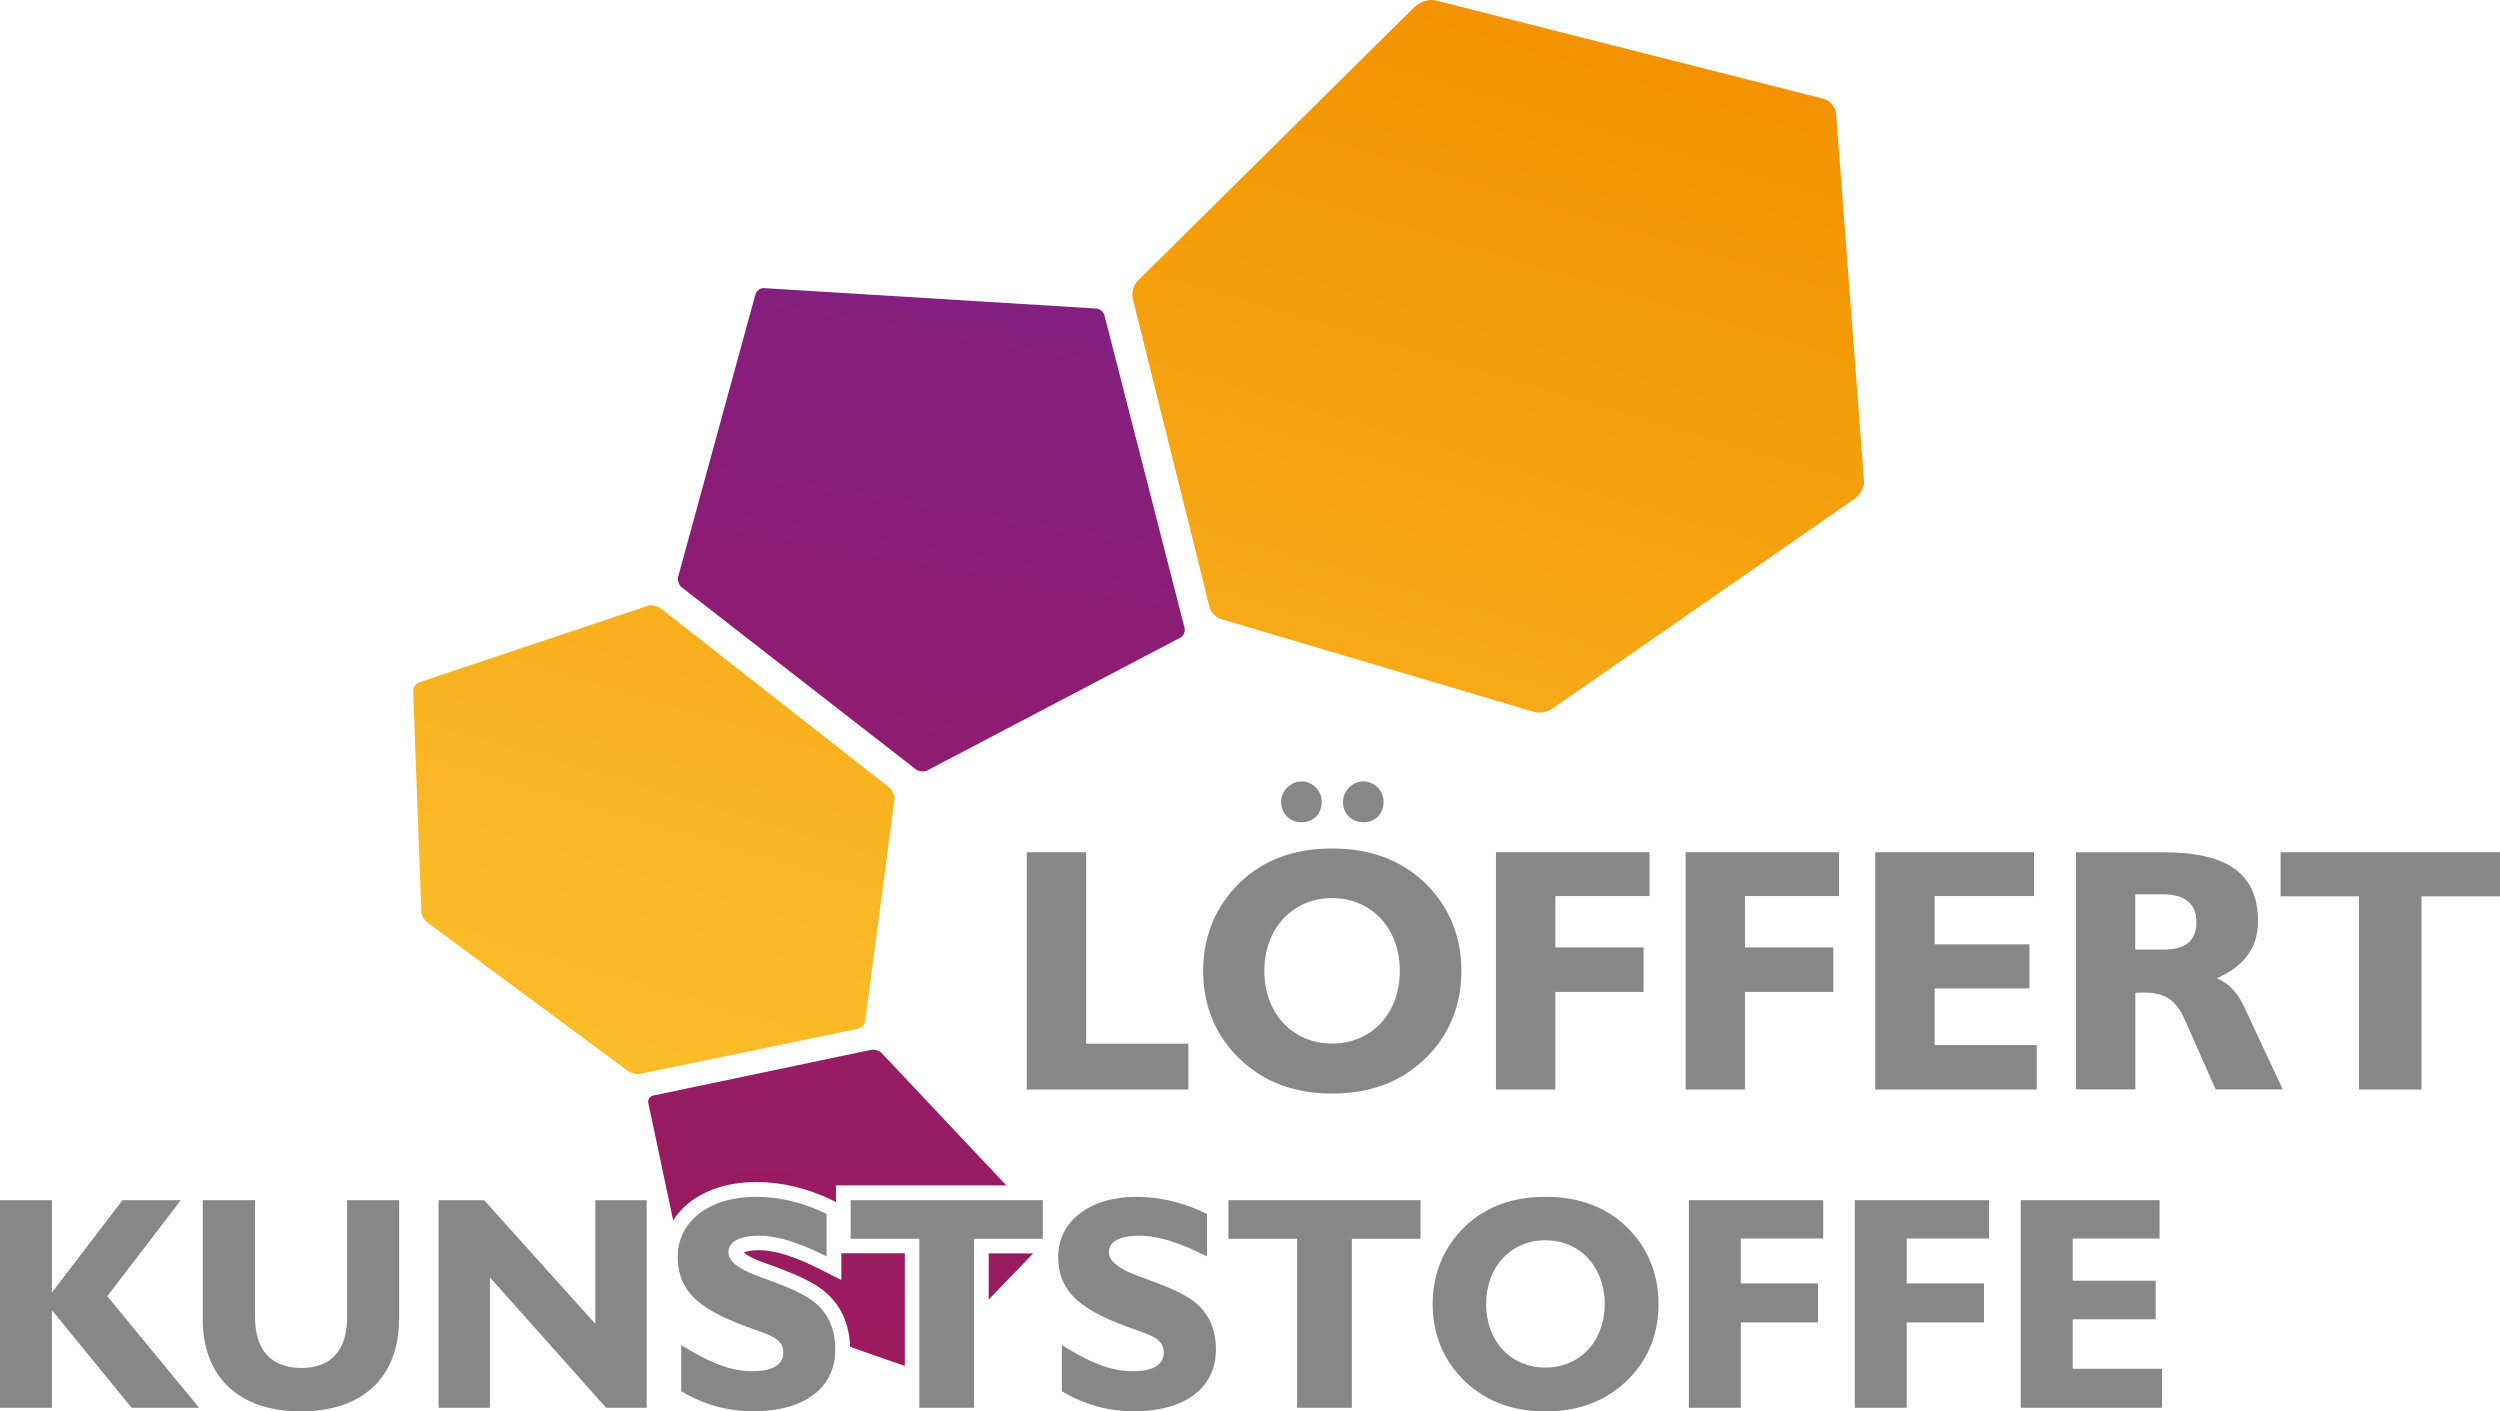<?xml version="1.0" encoding="UTF-8"?>
<svg id="Ebene_2" data-name="Ebene 2" xmlns="http://www.w3.org/2000/svg" xmlns:xlink="http://www.w3.org/1999/xlink" viewBox="0 0 185.95 104.98">
  <defs>
    <style>
      .cls-1 {
        fill: none;
      }

      .cls-2 {
        clip-path: url(#clippath);
      }

      .cls-3 {
        fill: #878787;
      }

      .cls-4 {
        clip-path: url(#clippath-1);
      }

      .cls-5 {
        clip-path: url(#clippath-3);
      }

      .cls-6 {
        clip-path: url(#clippath-2);
      }

      .cls-7 {
        fill: url(#Unbenannter_Verlauf_5-2);
      }

      .cls-8 {
        fill: url(#Unbenannter_Verlauf_7-2);
      }

      .cls-9 {
        fill: url(#Unbenannter_Verlauf_5);
      }

      .cls-10 {
        fill: url(#Unbenannter_Verlauf_7);
      }
    </style>
    <clipPath id="clippath">
      <path class="cls-1" d="M105.23,.5l-20.61,20.39c-.3,.3-.47,.88-.37,1.3l5.73,23.02c.09,.35,.47,.73,.85,.84l23.27,6.9c.39,.12,.99,.03,1.32-.21l22.54-15.65c.41-.29,.72-.86,.69-1.27l-2.08-27.35c-.03-.5-.47-1-.96-1.13L106.77,.03c-.09-.02-.18-.03-.28-.03-.43,0-.95,.2-1.26,.5"/>
    </clipPath>
    <linearGradient id="Unbenannter_Verlauf_5" data-name="Unbenannter Verlauf 5" x1="-8.79" y1="854.09" x2="-7.79" y2="854.09" gradientTransform="translate(1109.76 106743.24) scale(124.95 -124.95)" gradientUnits="userSpaceOnUse">
      <stop offset="0" stop-color="#fdc533"/>
      <stop offset=".04" stop-color="#fdc533"/>
      <stop offset=".35" stop-color="#fab826"/>
      <stop offset=".93" stop-color="#f39604"/>
      <stop offset="1" stop-color="#f39200"/>
    </linearGradient>
    <clipPath id="clippath-1">
      <path class="cls-1" d="M48.12,45.08l-16.93,5.67c-.26,.09-.47,.4-.46,.69l.61,16.4c.01,.25,.22,.61,.47,.79l14.88,11.02c.24,.18,.64,.28,.9,.23l16.18-3.35c.28-.06,.54-.31,.58-.56l2.18-16.5c.04-.3-.15-.71-.43-.93l-16.91-13.25c-.21-.17-.53-.27-.8-.27-.1,0-.19,.01-.27,.04"/>
    </clipPath>
    <linearGradient id="Unbenannter_Verlauf_5-2" data-name="Unbenannter Verlauf 5" x1="-8.79" y1="853.99" x2="-7.79" y2="853.99" gradientTransform="translate(1098.55 106760.39) scale(124.94 -124.94)" xlink:href="#Unbenannter_Verlauf_5"/>
    <clipPath id="clippath-2">
      <path class="cls-1" d="M56.19,21.89l-5.75,21.01c-.07,.26,.05,.61,.26,.78l17.43,13.55c.21,.17,.59,.2,.83,.08l18.83-9.88c.24-.13,.38-.44,.32-.71l-5.96-23.26c-.07-.26-.34-.49-.61-.51l-24.72-1.52h-.03c-.26,0-.53,.2-.59,.45"/>
    </clipPath>
    <linearGradient id="Unbenannter_Verlauf_7" data-name="Unbenannter Verlauf 7" x1="-8.57" y1="855.19" x2="-7.57" y2="855.19" gradientTransform="translate(788.82 78786.28) scale(92.08 -92.08)" gradientUnits="userSpaceOnUse">
      <stop offset="0" stop-color="#9c1b5c"/>
      <stop offset=".04" stop-color="#9c1b5c"/>
      <stop offset=".45" stop-color="#931c69"/>
      <stop offset="1" stop-color="#831f82"/>
    </linearGradient>
    <clipPath id="clippath-3">
      <path class="cls-1" d="M73.54,93.23v3.43l3.31-3.43h-3.31Zm-18.2-.06c.13,.12,.47,.38,1.31,.68,.23,.09,.46,.17,.68,.25,1.18,.44,2.3,.85,3.35,1.49,1.62,1,2.49,2.58,2.55,4.59l4.07,1.42v-8.38h-4.72v1.99l-1.58-.8c-1.89-.96-3.38-1.42-4.55-1.42-.65,0-.97,.1-1.11,.16m9.49-15.07l-16.26,3.41c-.24,.05-.4,.29-.35,.54l1.85,8.75c1.1-1.77,3.34-2.86,6.17-2.86,1.92,0,3.85,.46,5.72,1.38l.22,.11v-1.24h12.67l-9.27-9.84c-.14-.15-.4-.25-.63-.25h-.13Z"/>
    </clipPath>
    <linearGradient id="Unbenannter_Verlauf_7-2" data-name="Unbenannter Verlauf 7" x1="-7.78" y1="855" x2="-6.78" y2="855" gradientTransform="translate(80963.8 -625.17) rotate(-90) scale(94.62 -94.62)" xlink:href="#Unbenannter_Verlauf_7"/>
  </defs>
  <g id="Ebene_1-2" data-name="Ebene 1">
    <g>
      <g class="cls-2">
        <rect class="cls-9" x="78.24" y="-7.14" width="66.36" height="67.34" transform="translate(54.36 125.84) rotate(-73.52)"/>
      </g>
      <g class="cls-4">
        <rect class="cls-7" x="26.82" y="40.36" width="43.63" height="44.27" transform="translate(-25.08 91.4) rotate(-73.52)"/>
      </g>
      <g class="cls-6">
        <rect class="cls-10" x="48.2" y="17.64" width="42.15" height="43.6" transform="translate(18.14 100.59) rotate(-79.76)"/>
      </g>
      <polygon class="cls-3" points="76.37 63.39 80.79 63.39 80.79 77.63 88.39 77.63 88.39 81.04 76.37 81.04 76.37 63.39"/>
      <path class="cls-3" d="M101.41,58.12c.83,0,1.5,.7,1.5,1.52,0,.9-.62,1.52-1.5,1.52s-1.52-.65-1.52-1.52c0-.8,.7-1.52,1.52-1.52m-4.6,0c.83,0,1.5,.7,1.5,1.52,0,.9-.62,1.52-1.5,1.52s-1.52-.65-1.52-1.52c0-.8,.7-1.52,1.52-1.52m2.27,19.5c2.92,0,5.04-2.22,5.04-5.4s-2.12-5.42-5.04-5.42-5.04,2.25-5.04,5.42,2.12,5.4,5.04,5.4m-6.82-12.01c1.78-1.68,4.03-2.5,6.82-2.5s5.06,.83,6.85,2.5c1.81,1.73,2.77,3.98,2.77,6.61s-.96,4.88-2.77,6.59c-1.78,1.68-4.05,2.53-6.85,2.53s-5.04-.85-6.82-2.53c-1.81-1.7-2.77-3.98-2.77-6.59s.96-4.88,2.77-6.61"/>
      <polygon class="cls-3" points="111.27 63.39 122.69 63.39 122.69 66.65 115.69 66.65 115.69 70.47 122.25 70.47 122.25 73.78 115.69 73.78 115.69 81.04 111.27 81.04 111.27 63.39"/>
      <polygon class="cls-3" points="125.38 63.39 136.79 63.39 136.79 66.65 129.79 66.65 129.79 70.47 136.36 70.47 136.36 73.78 129.79 73.78 129.79 81.04 125.38 81.04 125.38 63.39"/>
      <polygon class="cls-3" points="139.48 63.39 151.29 63.39 151.29 66.65 143.9 66.65 143.9 70.24 150.95 70.24 150.95 73.52 143.9 73.52 143.9 77.73 151.49 77.73 151.49 81.04 139.48 81.04 139.48 63.39"/>
      <path class="cls-3" d="M163.37,68.56c0-1.29-.83-2.04-2.43-2.04h-2.12v4.11h2.12c1.65,0,2.43-.67,2.43-2.07m-8.96-5.17h6.51c4.73,0,7.03,1.58,7.03,5.12,0,1.94-.96,3.31-3.07,4.26,.88,.34,1.58,1.08,2.09,2.22l2.82,6.04h-4.99l-2.25-5.09c-.7-1.58-1.47-2.12-3.2-2.12-.18,0-.34,.03-.52,.03v7.18h-4.42v-17.64Z"/>
      <polygon class="cls-3" points="175.46 66.67 169.63 66.67 169.63 63.39 185.95 63.39 185.95 66.67 180.11 66.67 180.11 81.04 175.46 81.04 175.46 66.67"/>
      <polygon class="cls-3" points="0 89.27 3.86 89.27 3.86 96.14 9.11 89.27 13.45 89.27 7.98 96.41 14.81 104.71 9.79 104.71 3.86 97.45 3.86 104.71 0 104.71 0 89.27"/>
      <path class="cls-3" d="M29.68,98.11c0,4.36-2.74,6.87-7.3,6.87s-7.3-2.51-7.3-6.87v-8.84h3.89v8.68c0,2.49,1.22,3.8,3.44,3.8s3.41-1.31,3.41-3.8v-8.68h3.87v8.84Z"/>
      <polygon class="cls-3" points="36.44 104.71 32.62 104.71 32.62 89.27 36.01 89.27 44.28 98.47 44.28 89.27 48.1 89.27 48.1 104.71 45.08 104.71 36.44 95.01 36.44 104.71"/>
      <path class="cls-3" d="M50.68,100.05c1.94,1.2,3.53,1.94,5.27,1.94,1.51,0,2.31-.47,2.31-1.38s-.7-1.22-2.06-1.69c-3.89-1.36-5.79-2.65-5.79-5.45,0-2.58,2.28-4.45,5.83-4.45,1.7,0,3.48,.41,5.24,1.27v3.16c-1.97-.99-3.62-1.54-5.04-1.54s-2.26,.45-2.26,1.24c0,.63,.68,1.2,2.08,1.72,1.38,.52,2.69,.95,3.84,1.65,1.36,.84,2.03,2.15,2.03,3.86,0,2.8-2.22,4.59-6.1,4.59-1.92,0-3.71-.5-5.36-1.49v-3.44Z"/>
      <g class="cls-5">
        <rect class="cls-8" x="47.99" y="77.87" width="29.03" height="23.96" transform="translate(-1.35 .96) rotate(-.87)"/>
      </g>
      <polygon class="cls-3" points="63.27 89.27 63.27 92.14 68.38 92.14 68.38 104.71 72.45 104.71 72.45 92.14 77.56 92.14 77.56 89.27 63.27 89.27"/>
      <path class="cls-3" d="M78.98,100.05c1.94,1.2,3.53,1.94,5.27,1.94,1.51,0,2.31-.47,2.31-1.38s-.7-1.22-2.06-1.69c-3.89-1.36-5.79-2.65-5.79-5.45,0-2.58,2.28-4.45,5.83-4.45,1.7,0,3.48,.41,5.24,1.27v3.16c-1.97-.99-3.62-1.54-5.04-1.54-1.49,0-2.26,.45-2.26,1.24,0,.63,.68,1.2,2.08,1.72,1.38,.52,2.69,.95,3.84,1.65,1.36,.84,2.04,2.15,2.04,3.86,0,2.8-2.22,4.59-6.1,4.59-1.92,0-3.71-.5-5.36-1.49v-3.44Z"/>
      <polygon class="cls-3" points="96.48 92.14 91.37 92.14 91.37 89.27 105.66 89.27 105.66 92.14 100.55 92.14 100.55 104.71 96.48 104.71 96.48 92.14"/>
      <path class="cls-3" d="M114.95,101.72c2.55,0,4.41-1.94,4.41-4.72s-1.85-4.75-4.41-4.75-4.41,1.97-4.41,4.75,1.85,4.72,4.41,4.72m-5.97-10.51c1.56-1.47,3.53-2.19,5.97-2.19s4.43,.72,5.99,2.19c1.58,1.51,2.42,3.48,2.42,5.79s-.84,4.27-2.42,5.76c-1.56,1.47-3.55,2.22-5.99,2.22s-4.41-.75-5.97-2.22c-1.58-1.49-2.42-3.48-2.42-5.76s.84-4.27,2.42-5.79"/>
      <polygon class="cls-3" points="125.62 89.27 135.61 89.27 135.61 92.12 129.48 92.12 129.48 95.46 135.22 95.46 135.22 98.36 129.48 98.36 129.48 104.71 125.62 104.71 125.62 89.27"/>
      <polygon class="cls-3" points="137.96 89.27 147.95 89.27 147.95 92.12 141.82 92.12 141.82 95.46 147.57 95.46 147.57 98.36 141.82 98.36 141.82 104.71 137.96 104.71 137.96 89.27"/>
      <polygon class="cls-3" points="150.3 89.27 160.63 89.27 160.63 92.12 154.17 92.12 154.17 95.26 160.34 95.26 160.34 98.13 154.17 98.13 154.17 101.81 160.81 101.81 160.81 104.71 150.3 104.71 150.3 89.27"/>
    </g>
  </g>
</svg>